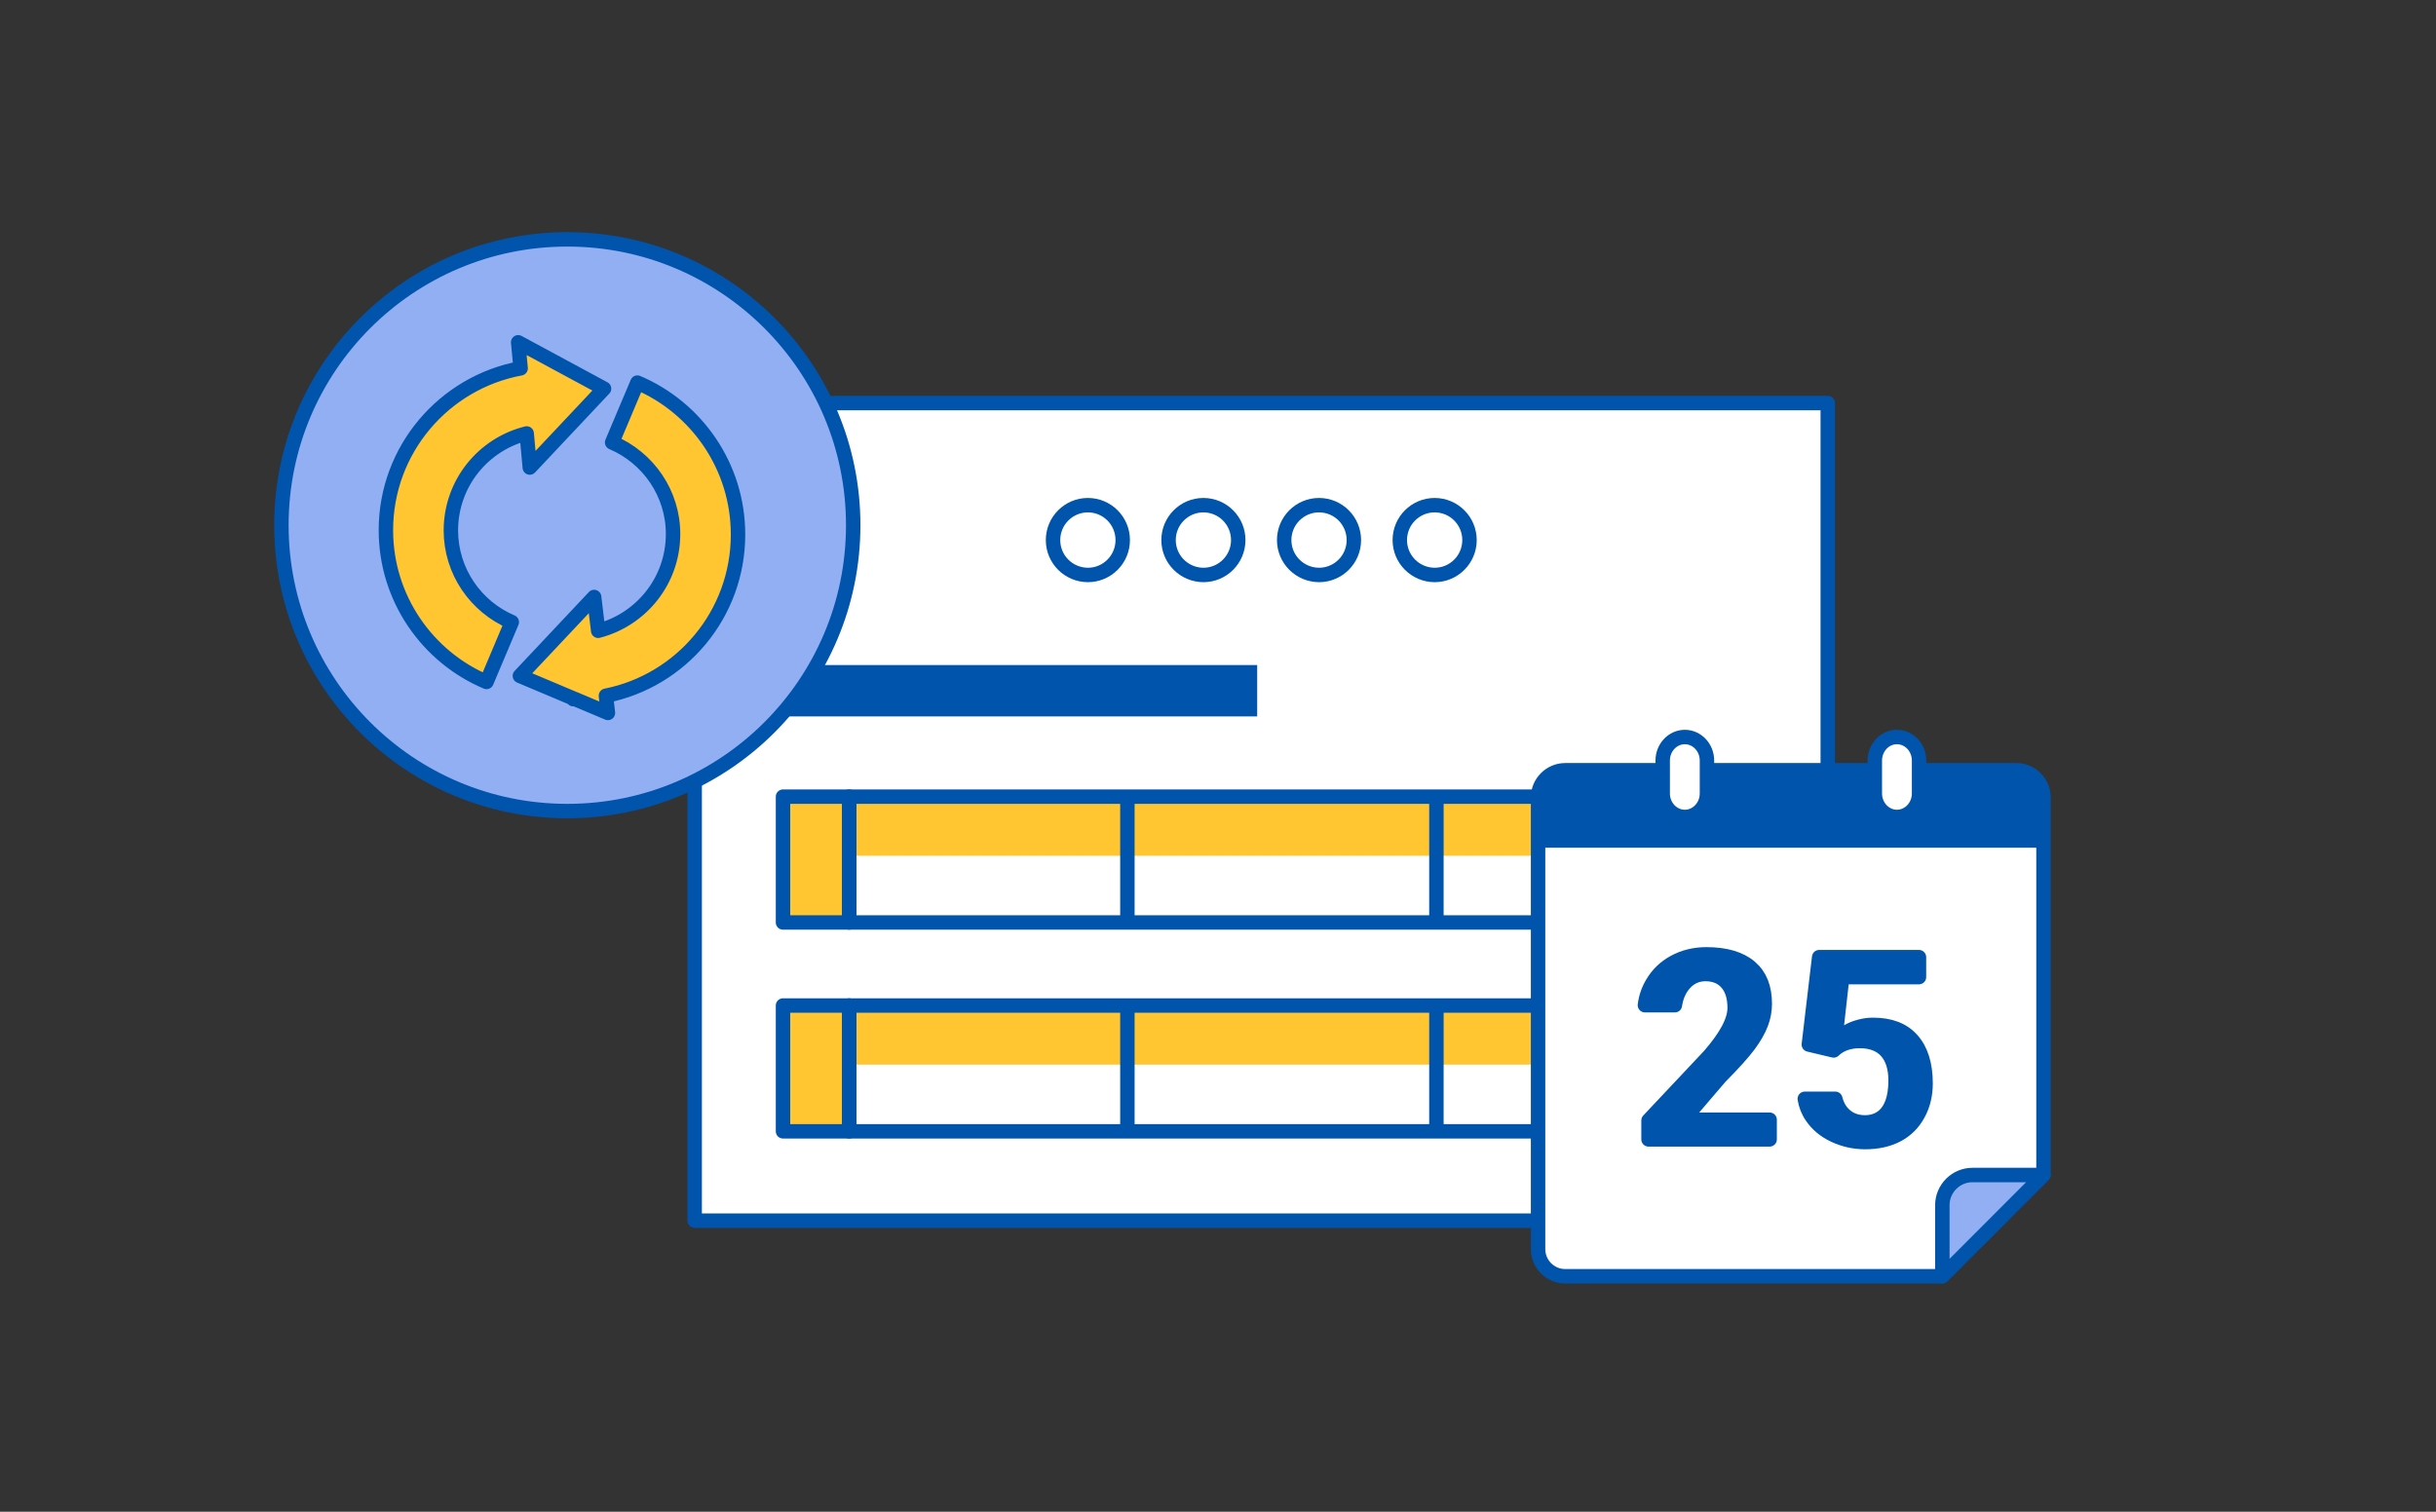<svg fill="none" height="360" viewBox="0 0 580 360" width="580" xmlns="http://www.w3.org/2000/svg" xmlns:xlink="http://www.w3.org/1999/xlink"><rect x="0" y="0" width="580" height="360" fill="#333333" stroke="none"/><clipPath id="a"><path d="m0 0h580v360h-580z"/></clipPath><g clip-path="url(#a)"><path d="m435.18 95.989h-269.78v194.699h269.78z" fill="#fff"/><path d="m415.875 189.714h-221.049v14.08h221.049z" fill="#ffc631"/><path d="m202.189 189.714h-15.759v29.959h15.759z" fill="#ffc631"/><path d="m415.875 239.449h-221.049v14.079h221.049z" fill="#ffc631"/><path d="m202.189 239.449h-15.759v29.959h15.759z" fill="#ffc631"/><path d="m299.33 158.374h-112.9v12.23h112.9z" fill="#0054ac"/><g stroke-miterlimit="10"><path d="m435.18 95.989h-269.78v194.699h269.78z" stroke="#0054ac" stroke-linejoin="round" stroke-width="3.436"/><path d="m342.003 219.649v-29.935" stroke="#0054ac" stroke-linejoin="round" stroke-width="3.436"/><path d="m268.427 219.649v-29.935" stroke="#0054ac" stroke-linejoin="round" stroke-width="3.436"/><path d="m202.237 219.649v-29.935" stroke="#1173aa" stroke-linejoin="round" stroke-width="2.864"/><path d="m202.237 219.649v-29.935" stroke="#1173aa" stroke-linejoin="round" stroke-width="2.864"/><path d="m278.227 128.611c0-4.586 3.718-8.31 8.298-8.31s8.298 3.724 8.298 8.31-3.718 8.31-8.298 8.31c-4.58-.025-8.298-3.724-8.298-8.31z" stroke="#0054ac" stroke-linejoin="round" stroke-width="3.436"/><path d="m250.722 128.611c0-4.586 3.718-8.31 8.298-8.31s8.298 3.724 8.298 8.31-3.718 8.31-8.298 8.31c-4.605-.025-8.298-3.724-8.298-8.31z" stroke="#0054ac" stroke-linejoin="round" stroke-width="3.436"/><path d="m305.756 128.611c0-4.586 3.718-8.31 8.298-8.31s8.298 3.724 8.298 8.31-3.718 8.31-8.298 8.31c-4.58-.025-8.298-3.724-8.298-8.31z" stroke="#0054ac" stroke-linejoin="round" stroke-width="3.436"/><path d="m333.285 128.611c0-4.586 3.718-8.31 8.298-8.31s8.299 3.724 8.299 8.31-3.719 8.31-8.299 8.31c-4.58-.025-8.298-3.724-8.298-8.31z" stroke="#0054ac" stroke-linejoin="round" stroke-width="3.436"/><path d="m202.189 189.714h-15.759v29.959h15.759z" stroke="#0054ac" stroke-linejoin="round" stroke-width="3.436"/><path d="m415.875 189.714h-213.687v29.959h213.687z" stroke="#0054ac" stroke-linejoin="round" stroke-width="3.436"/><path d="m342.003 269.384v-29.935" stroke="#0054ac" stroke-linejoin="round" stroke-width="3.436"/><path d="m268.427 269.384v-29.935" stroke="#0054ac" stroke-linejoin="round" stroke-width="3.436"/><path d="m202.237 269.384v-29.935" stroke="#1173aa" stroke-linejoin="round" stroke-width="2.864"/><path d="m202.237 269.384v-29.935" stroke="#1173aa" stroke-linejoin="round" stroke-width="2.864"/><path d="m202.189 239.449h-15.759v29.959h15.759z" stroke="#0054ac" stroke-linejoin="round" stroke-width="3.436"/><path d="m415.875 239.449h-213.687v29.959h213.687z" stroke="#0054ac" stroke-linejoin="round" stroke-width="3.436"/></g><path d="m462.241 303.929h-89.582c-3.545 0-6.451-2.909-6.451-6.46v-107.583c0-3.551 2.906-6.46 6.451-6.46h107.435c3.545 0 6.451 2.909 6.451 6.46v89.681" fill="#fff"/><path d="m462.241 303.929h-89.582c-3.545 0-6.451-2.909-6.451-6.46v-107.583c0-3.551 2.906-6.46 6.451-6.46h107.435c3.545 0 6.451 2.909 6.451 6.46v89.681" stroke="#0054ac" stroke-linecap="round" stroke-linejoin="round" stroke-miterlimit="10" stroke-width="3.436"/><path d="m462.463 303.93v-16.94c0-3.945 3.226-7.176 7.165-7.176h16.917z" fill="#91aff2" stroke="#0054ac" stroke-linejoin="round" stroke-miterlimit="10" stroke-width="3.436"/><path d="m366.232 201.87v-9.419c0-4.981 4.063-9.05 9.037-9.05h102.288c4.974 0 9.037 4.069 9.037 9.05v9.419z" fill="#0054ac"/><path d="m392.506 271.331v-4.512l14.479-15.387c4.088-4.709 6.033-8.408 6.033-11.416 0-2.466-.591-4.439-1.748-5.82-1.231-1.504-3.004-2.243-5.22-2.243-2.217 0-4.113.986-5.492 2.885-.935 1.282-1.526 2.811-1.773 4.537h-7.14c.221-1.85.812-3.576 1.772-5.203 1.256-2.145 3.005-3.847 5.245-5.055 2.266-1.233 4.827-1.849 7.634-1.849 4.555 0 8.076 1.035 10.44 3.082 2.315 1.997 3.448 4.857 3.448 8.704 0 1.603-.296 3.206-.887 4.734-.615 1.603-1.6 3.305-2.93 5.105-1.379 1.849-3.669 4.389-6.796 7.545l-8.742 10.208h20.512v4.685z" fill="#0054ac" stroke="#0054ac" stroke-linejoin="round" stroke-miterlimit="10" stroke-width="3.436"/><path d="m444.118 271.972c-2.635 0-5.147-.567-7.437-1.652-2.24-1.06-4.013-2.54-5.269-4.389-.911-1.307-1.453-2.737-1.699-4.266h7.264c.345 1.406.96 2.589 1.896 3.551 1.33 1.381 3.078 2.071 5.171 2.071 2.709 0 7.289-1.307 7.289-9.986 0-6.041-3.004-9.395-8.496-9.395-2.61 0-4.727.764-6.254 2.244l-5.91-1.406 2.463-20.811h23.762v4.759h-18.271l-1.65 14.696 3.176-1.874c.641-.37 1.502-.715 2.586-1.011 1.083-.296 2.142-.444 3.176-.444 4.113 0 7.166 1.159 9.308 3.551 2.167 2.417 3.251 5.918 3.251 10.406 0 2.688-.591 5.153-1.773 7.299-1.158 2.145-2.758 3.748-4.876 4.907-2.167 1.158-4.752 1.75-7.707 1.75z" fill="#0054ac" stroke="#0054ac" stroke-linejoin="round" stroke-miterlimit="10" stroke-width="3.436"/><path d="m406.42 188.95c0 3.082-2.364 5.597-5.27 5.597-2.905 0-5.269-2.515-5.269-5.597v-7.841c0-3.083 2.364-5.598 5.269-5.598 2.906 0 5.27 2.515 5.27 5.598z" fill="#fff"/><path d="m406.42 188.95c0 3.082-2.364 5.597-5.27 5.597-2.905 0-5.269-2.515-5.269-5.597v-7.841c0-3.083 2.364-5.598 5.269-5.598 2.906 0 5.27 2.515 5.27 5.598z" stroke="#0054ac" stroke-linejoin="round" stroke-miterlimit="10" stroke-width="3.436"/><path d="m456.923 188.95c0 3.082-2.364 5.597-5.27 5.597-2.905 0-5.269-2.515-5.269-5.597v-7.841c0-3.083 2.364-5.598 5.269-5.598 2.906 0 5.27 2.515 5.27 5.598z" fill="#fff"/><path d="m456.923 188.95c0 3.082-2.364 5.597-5.27 5.597-2.905 0-5.269-2.515-5.269-5.597v-7.841c0-3.083 2.364-5.598 5.269-5.598 2.906 0 5.27 2.515 5.27 5.598z" stroke="#0054ac" stroke-linejoin="round" stroke-miterlimit="10" stroke-width="3.436"/><path d="m135.073 193.146c37.595 0 68.073-30.478 68.073-68.073 0-37.596-30.478-68.073-68.073-68.073-37.596 0-68.073 30.477-68.073 68.073 0 37.595 30.477 68.073 68.073 68.073z" fill="#91aff2" stroke="#0054ac" stroke-linecap="round" stroke-linejoin="round" stroke-width="3.436"/><path d="m107.351 126.254c.036-11.148 7.678-20.451 18.051-23.035l.739 8.121 17.682-18.79-20.451-11.038.591 6.202c-18.237 3.359-32.08 19.344-32.08 38.54 0 16.243 9.893 30.197 23.958 36.141l6.017-14.25c-8.527-3.617-14.507-12.034-14.507-21.891zm68.368 1.034c0-16.243-9.894-30.197-23.959-36.178l-6.017 14.25c8.528 3.618 14.545 12.071 14.508 21.891-.037 11.075-7.605 20.304-17.83 22.962l-.96-8.048-17.683 18.79 12.699 5.353v.184c.111 0 .259-.036.369-.036l7.9 3.322-.48-4.098c17.978-3.581 31.453-19.417 31.453-38.392z" style="fill-rule:evenodd;clip-rule:evenodd;fill:#ffc631;stroke:#0054ac;stroke-width:3.436;stroke-miterlimit:10;stroke-linecap:round;stroke-linejoin:round"/></g></svg>